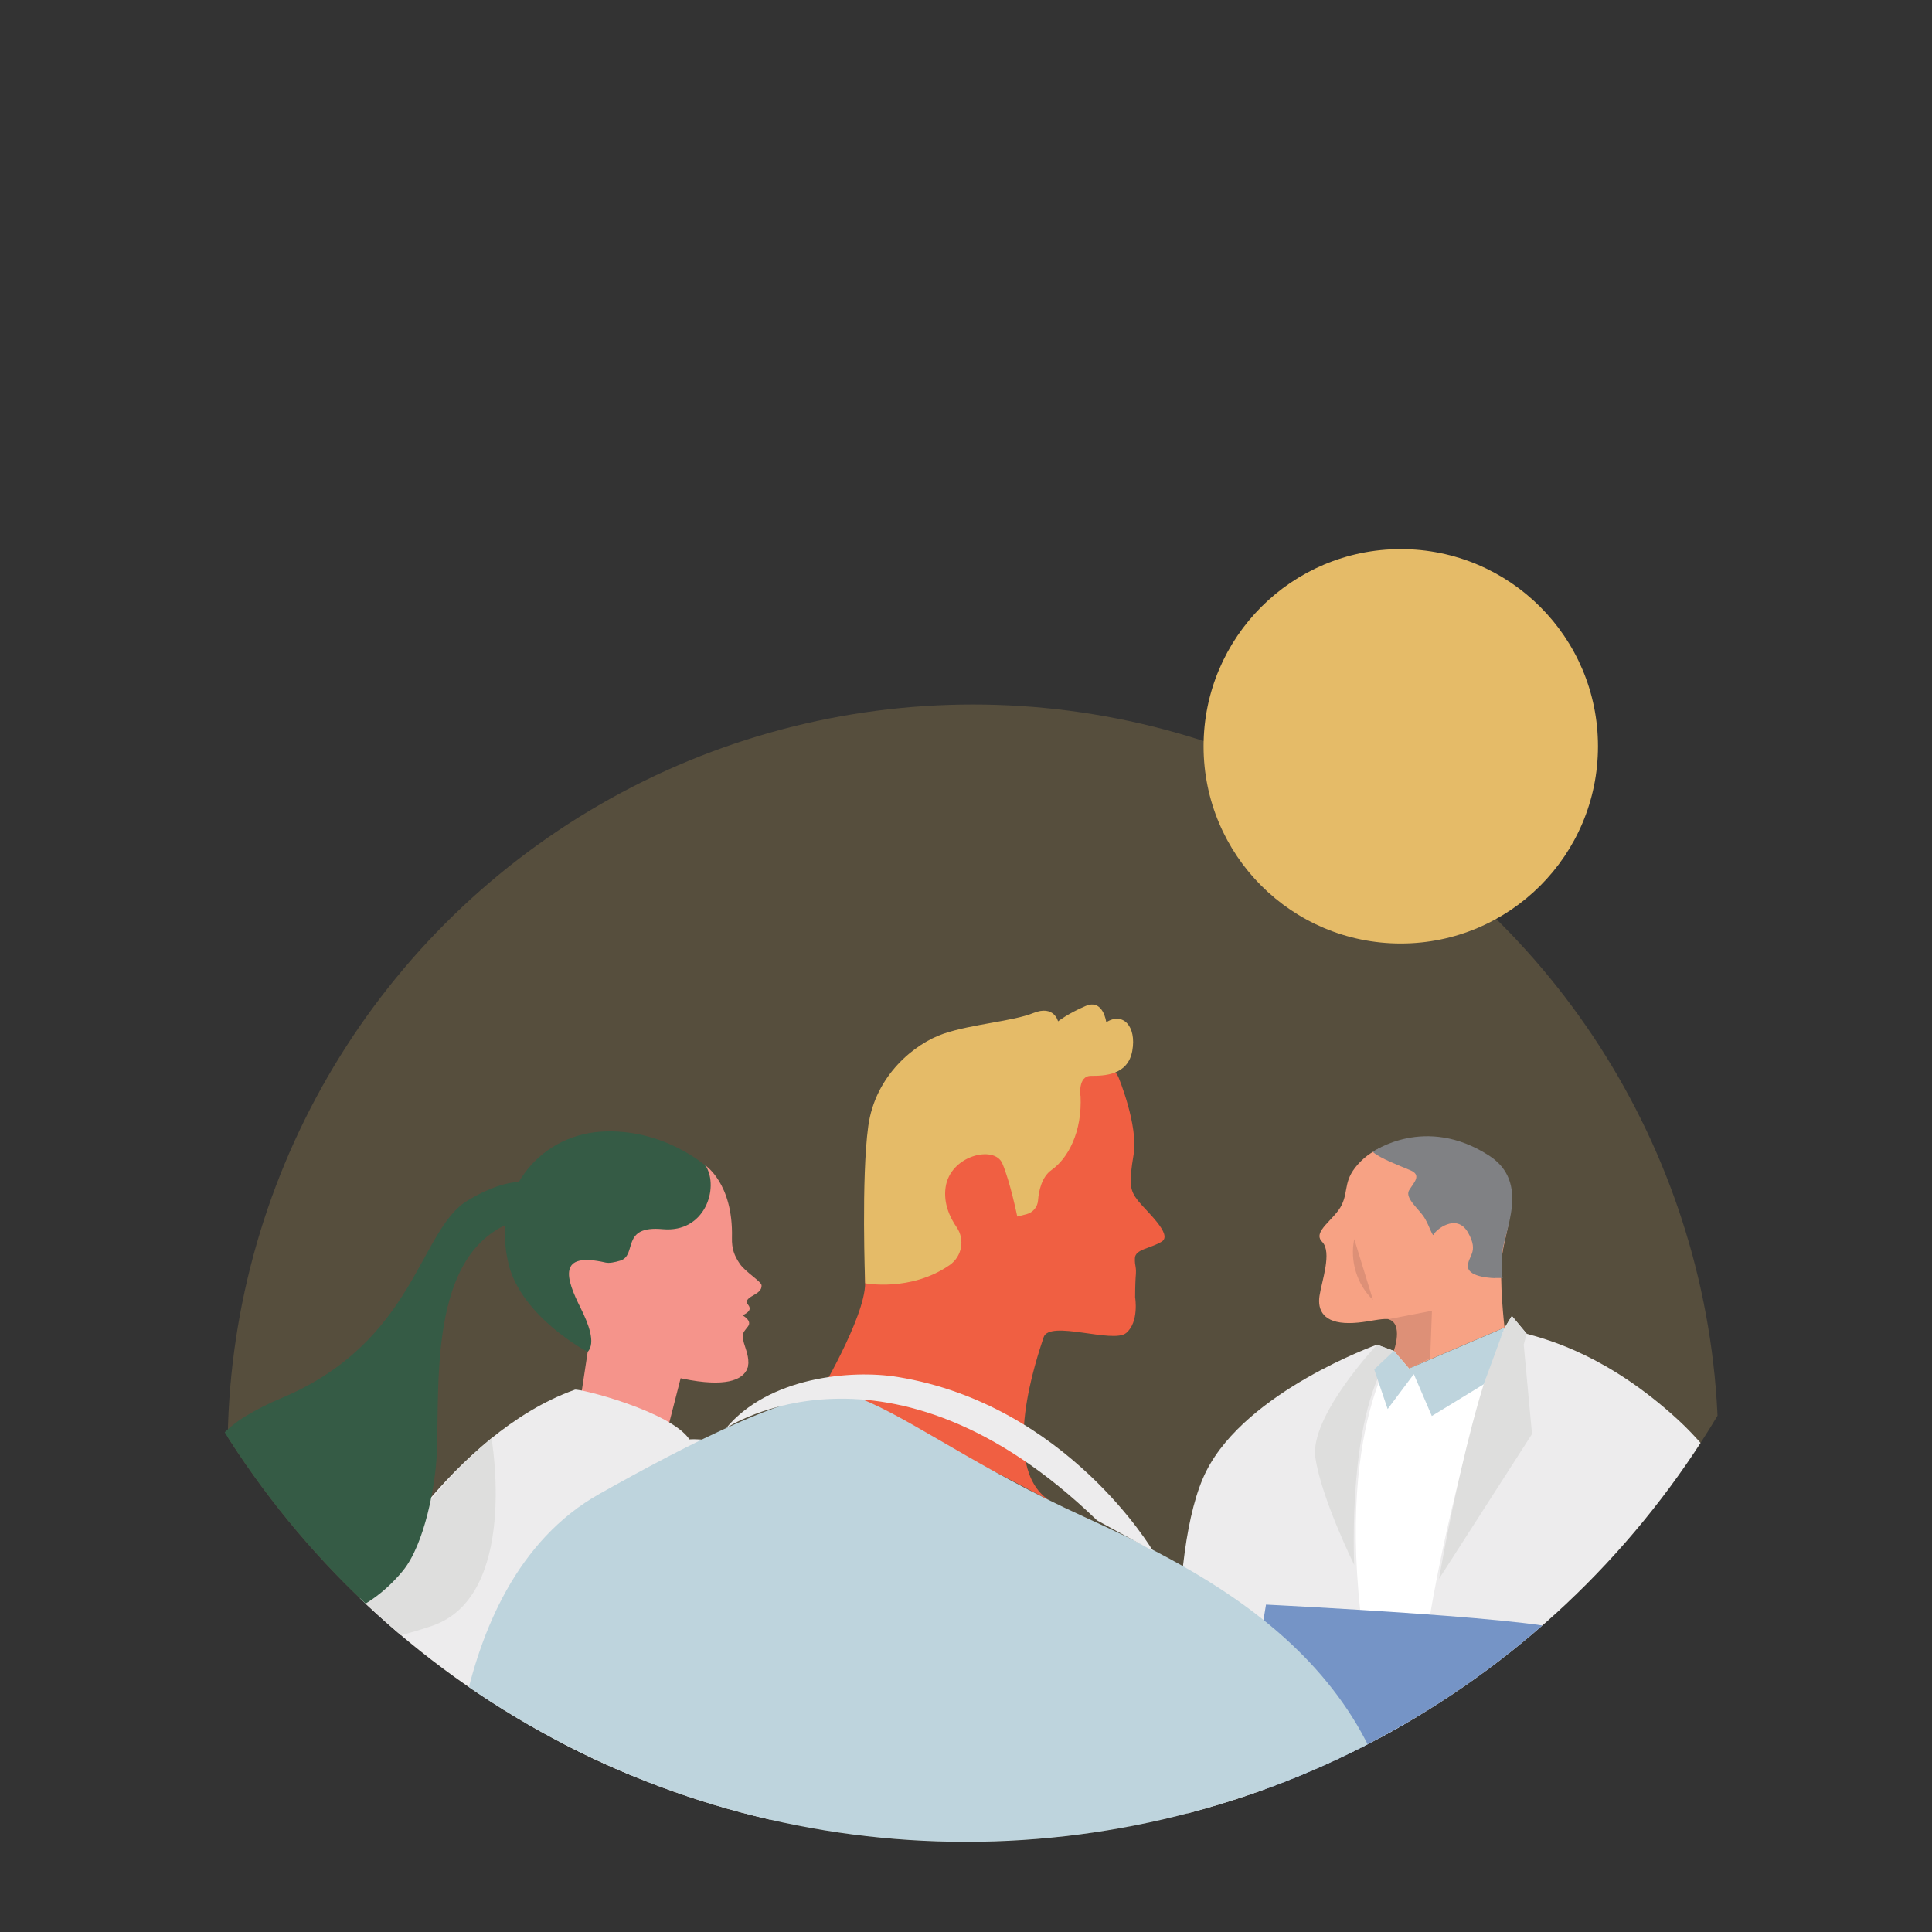 <?xml version="1.0" encoding="UTF-8"?>
<svg id="Layer_1" xmlns="http://www.w3.org/2000/svg" xmlns:xlink="http://www.w3.org/1999/xlink" viewBox="0 0 280 280">
  <rect x="0" y="0" width="280" height="280" fill="#333333" stroke="none"/>
  <defs>
    <style>
      .cls-1 {
        fill: #dd9077;
      }

      .cls-2 {
        fill: #f7a284;
      }

      .cls-3 {
        fill: #fff;
      }

      .cls-4 {
        fill: #f05f42;
      }

      .cls-5 {
        fill: none;
      }

      .cls-6, .cls-7 {
        fill: #e5bb68;
      }

      .cls-8 {
        fill: #f5948b;
      }

      .cls-9 {
        clip-path: url(#clippath-1);
      }

      .cls-10 {
        fill: #7594c6;
      }

      .cls-11 {
        fill: #bed4dd;
      }

      .cls-12 {
        fill: #355b45;
      }

      .cls-13 {
        fill: #f6f3ef;
      }

      .cls-14 {
        fill: #edeced;
      }

      .cls-7 {
        opacity: .2;
      }

      .cls-15 {
        fill: #808184;
      }

      .cls-16 {
        clip-path: url(#clippath);
      }

      .cls-17 {
        fill: #dededd;
      }
    </style>
    <clipPath id="clippath">
      <circle class="cls-5" cx="140" cy="140" r="126.93"/>
    </clipPath>
    <clipPath id="clippath-1">
      <rect class="cls-5" x="8.99" y="53.92" width="259.59" height="215.38"/>
    </clipPath>
  </defs>
  <g class="cls-16">
    <g class="cls-9">
      <g>
        <circle class="cls-7" cx="141.01" cy="210.12" r="108.02"/>
        <g>
          <g>
            <path class="cls-2" d="M218.05,192.41s-.81-6.83-.35-10.49,3.32-10.18-1.26-13.62c-4.58-3.43-14.45-4.78-19.22,0-2.63,2.63-1.72,4.12-2.75,6.29s-4.35,3.89-2.86,5.38-.07,5.75-.38,7.85c-.31,2.1.61,3.93,4.27,3.93s6.64-1.72,7.09.69-.59,3.33-.59,3.33l2.2,2.56,13.85-5.93Z"/>
            <path class="cls-15" d="M216.66,185.24s-3.8-.05-3.91-1.63,1.68-2.06,0-4.99c-1.68-2.93-4.78-.27-4.94.27s-.6-1.14-1.36-2.39-2.93-2.88-2.22-4.02,1.84-2.17.16-2.88-4.27-1.67-5.44-2.65c0,0,7.57-5.45,16.83.51,6.18,3.97,2.03,11.19,1.91,14.45-.12,3.26.1,3.31.1,3.31h-1.14Z"/>
            <path class="cls-1" d="M201.19,191.19l6.34-1.22-.26,6.9-3.07,1.47-2.2-2.56s1.46-3.99-.82-4.6Z"/>
          </g>
          <g>
            <path class="cls-14" d="M199.57,194.88s-18.87,6.71-24.74,18.31c-5.87,11.6-4.47,42.58-1.68,56.12h30.89l-2.04-73.52-2.44-.9Z"/>
            <path class="cls-3" d="M204.74,254.9s1.06-23.57,13.32-62.49l-13.16,6.74-2.89-3.37s-10.18,14.33-2.89,50.22c1.15,5.64,2.89,23.3,2.89,23.3h2.04l.69-14.4"/>
            <path class="cls-14" d="M246.45,269.3s15.72-10.87,16.2-22.9c.48-12.03-9.31-31.29-19.41-40.59-10.11-9.31-18.77-11.63-21.98-12.51l-2.15-2.58-1.06,1.7s-14.13,37.71-14,76.89h42.4Z"/>
            <path class="cls-17" d="M190.64,211.3c.91,5.97,5.62,15.49,5.62,15.49,0,0-1.12-22.75,5.75-31.01l-2.44-.9s-9.85,10.46-8.93,16.42Z"/>
            <path class="cls-17" d="M220.83,194.88l1.2,12.95-13.48,20.99s5.09-29.68,10.56-38.1l2.15,2.58-.43,1.58Z"/>
            <polygon class="cls-11" points="215.03 200.62 207.51 205.22 204.9 199.15 201.11 204.21 199.16 198.46 202.01 195.78 204.2 198.34 218.05 192.41 215.03 200.62"/>
          </g>
        </g>
        <path class="cls-17" d="M238.87,236.18l-28.7,26.27s1.87,3.7.87,6.86h4.25l23.58-33.12Z"/>
        <path class="cls-1" d="M196.27,179.58c-.67,3.14.39,6.59,2.71,8.81"/>
        <g>
          <g>
            <path class="cls-8" d="M86.27,209.72l5.84-11.83c2.28-.03,8.22,2.06,8.22,2.06h3.38c6.6.28,4.53-3.76,4.11-5.29-.42-1.53-.01-1.59.6-2.45.61-.85-.81-1.58-.81-1.58,1.89-.87.62-1.56.61-1.88-.04-.98,2.24-1.12,2.15-2.47-.04-.57-2.37-1.95-3.16-3.13s-1.17-2.15-1.13-3.78c.2-7.92-3.93-10.52-3.93-10.52-.92-.2-5.37-1.46-6.46-1.39-1.83-.97,0,0-1.68-.15-6.88-.61-10.24,2.72-11.48,7.93-6.98,3.89-3.73,10.36-3.73,10.36,0,0,2.84,7.77,6.36,10.32,6.48,4.69-2.76,9.16-2.76,9.16"/>
            <path class="cls-8" d="M108.41,197.29s1.36,7.08-18.66-.22l.83-8.84,17.83,9.07Z"/>
            <polygon class="cls-8" points="82.41 214.12 85.17 195.94 98.86 198.9 95.07 213.71 82.41 214.12"/>
            <path class="cls-12" d="M73.7,183.2c1.94,7.75,11.47,12.73,11.47,12.73,1.21-1.32.09-4.13-1.01-6.34-2.17-4.33-3.41-8.23,3.61-6.61.52.12,1.31-.03,2.15-.29,2.48-.79-.02-5.12,6.12-4.55,6.14.56,8.19-5.95,6.26-9.15,0,0-6.2-5.56-15.22-4.98-9.19.6-15.89,9.12-13.37,19.19Z"/>
          </g>
          <path class="cls-14" d="M83.28,201.41c.67-.24,13.95,3.15,16.64,7.2,0,0,16.64-1.57,14.62,21.82-2.02,23.39-3.37,38.87-3.37,38.87H31.77c1.13-4.12,14.29-27.98,21.42-39.29,0,0,12.28-22.22,30.09-28.59Z"/>
          <path class="cls-13" d="M78.51,269.3s6.57-47.2,19.27-55.18l-8.03,55.18h-11.24Z"/>
        </g>
        <g>
          <path class="cls-4" d="M162.12,156.18s2.87,6.94,2.17,11.15c-.7,4.2-.57,5.16.64,6.69s5.09,4.9,3.44,5.92c-1.66,1.02-3.84,1.09-3.89,2.4s.28,1.07.1,2.87c0,0-.07,1.17-.07,2.8,0,0,.61,3.59-1.3,5.18-1.91,1.59-11.15-1.97-11.97.64-.83,2.61-6.52,18.68.78,23.59,0,0-27.21-14.77-33.58-14.87,0,0,6.94-11.59,6.94-16.56s-.45-23.44,3.57-29.1c4.01-5.67,30.44-7.07,33.18-.7Z"/>
          <path class="cls-6" d="M156.58,158.79s-.38-2.87,1.53-2.87,5.35-.06,5.99-3.63c.64-3.57-1.37-5.67-3.77-4.14,0,0-.43-3.44-2.98-2.36s-4.01,2.23-4.01,2.23c0,0-.57-2.42-3.57-1.21s-8.85,1.59-12.99,2.99-9.94,5.99-10.95,13.44c-1.02,7.45-.45,22.74-.45,22.74,0,0,6.58,1.28,12.24-2.63,1.79-1.24,2.26-3.69,1.03-5.48-1.01-1.47-1.93-3.49-1.61-5.77.64-4.65,7.07-6.18,8.22-3.5,1.15,2.67,2.17,7.71,2.17,7.71l1.34-.34c.92-.24,1.6-1.03,1.67-1.99.11-1.41.53-3.41,1.96-4.42,2.36-1.66,4.46-5.48,4.2-10.76Z"/>
          <path class="cls-10" d="M182.08,240.84c.13-.51,1.4-8.29,1.4-8.29,0,0,44.36,2.17,43.98,4.14s-7.14,32.61-7.14,32.61h-36.97l-1.27-28.46Z"/>
          <path class="cls-2" d="M211.15,269.3c.18-.27,2.38-8.23,3.47-10.88,1.1-2.65.91-8.41,3.01-7.77,2.1.64,0,10.96,1.55,11.15s3.8-5.71,4.02-7.16l1.44-6.11c.66-.43,2.81.23,2.93,3.39.09,2.28-.12,3.33-.12,3.33,0,0,1.78,1.62,1.23,3.54,0,0,1,1.55.14,3.65,0,0,2.24,5.4.87,6.86h-18.55Z"/>
          <path class="cls-11" d="M65.38,269.3s-2.4-39.39,21.52-52.81c12.01-6.74,30.01-16.28,36.59-14.21,6.58,2.07,16.42,9.4,30.74,16.2,14.32,6.79,45.38,18.88,48.78,50.82H65.38Z"/>
          <path class="cls-14" d="M105.25,206.96s23.57-15.75,53.75,13.39l8.09,4.41s-12.46-21.15-36.94-25.19c-6.87-1.13-18.78.04-24.9,7.39Z"/>
        </g>
        <path class="cls-17" d="M71.23,208.44s4.05,22.96-8.67,27.21c-12.73,4.25-13.69,1.5-13.69,1.5,0,0,10.17-18.65,22.37-28.71Z"/>
        <path class="cls-12" d="M78.51,171.98s-3.2-2.54-10.77,2.03c-7.01,4.23-7.56,20.47-26.93,28.6-1.95.82-3.7,1.71-5.27,2.67-11.06,6.72-9.92,23.13,1.96,28.29h0c7.66,3.32,15.56.55,20.87-5.9,3.16-3.84,4.76-12.41,4.94-17.14.42-11.04-1.26-30.57,12.71-33.96l2.5-4.58Z"/>
        <circle class="cls-6" cx="203.01" cy="108.16" r="28.58"/>
      </g>
    </g>
  </g>
</svg>